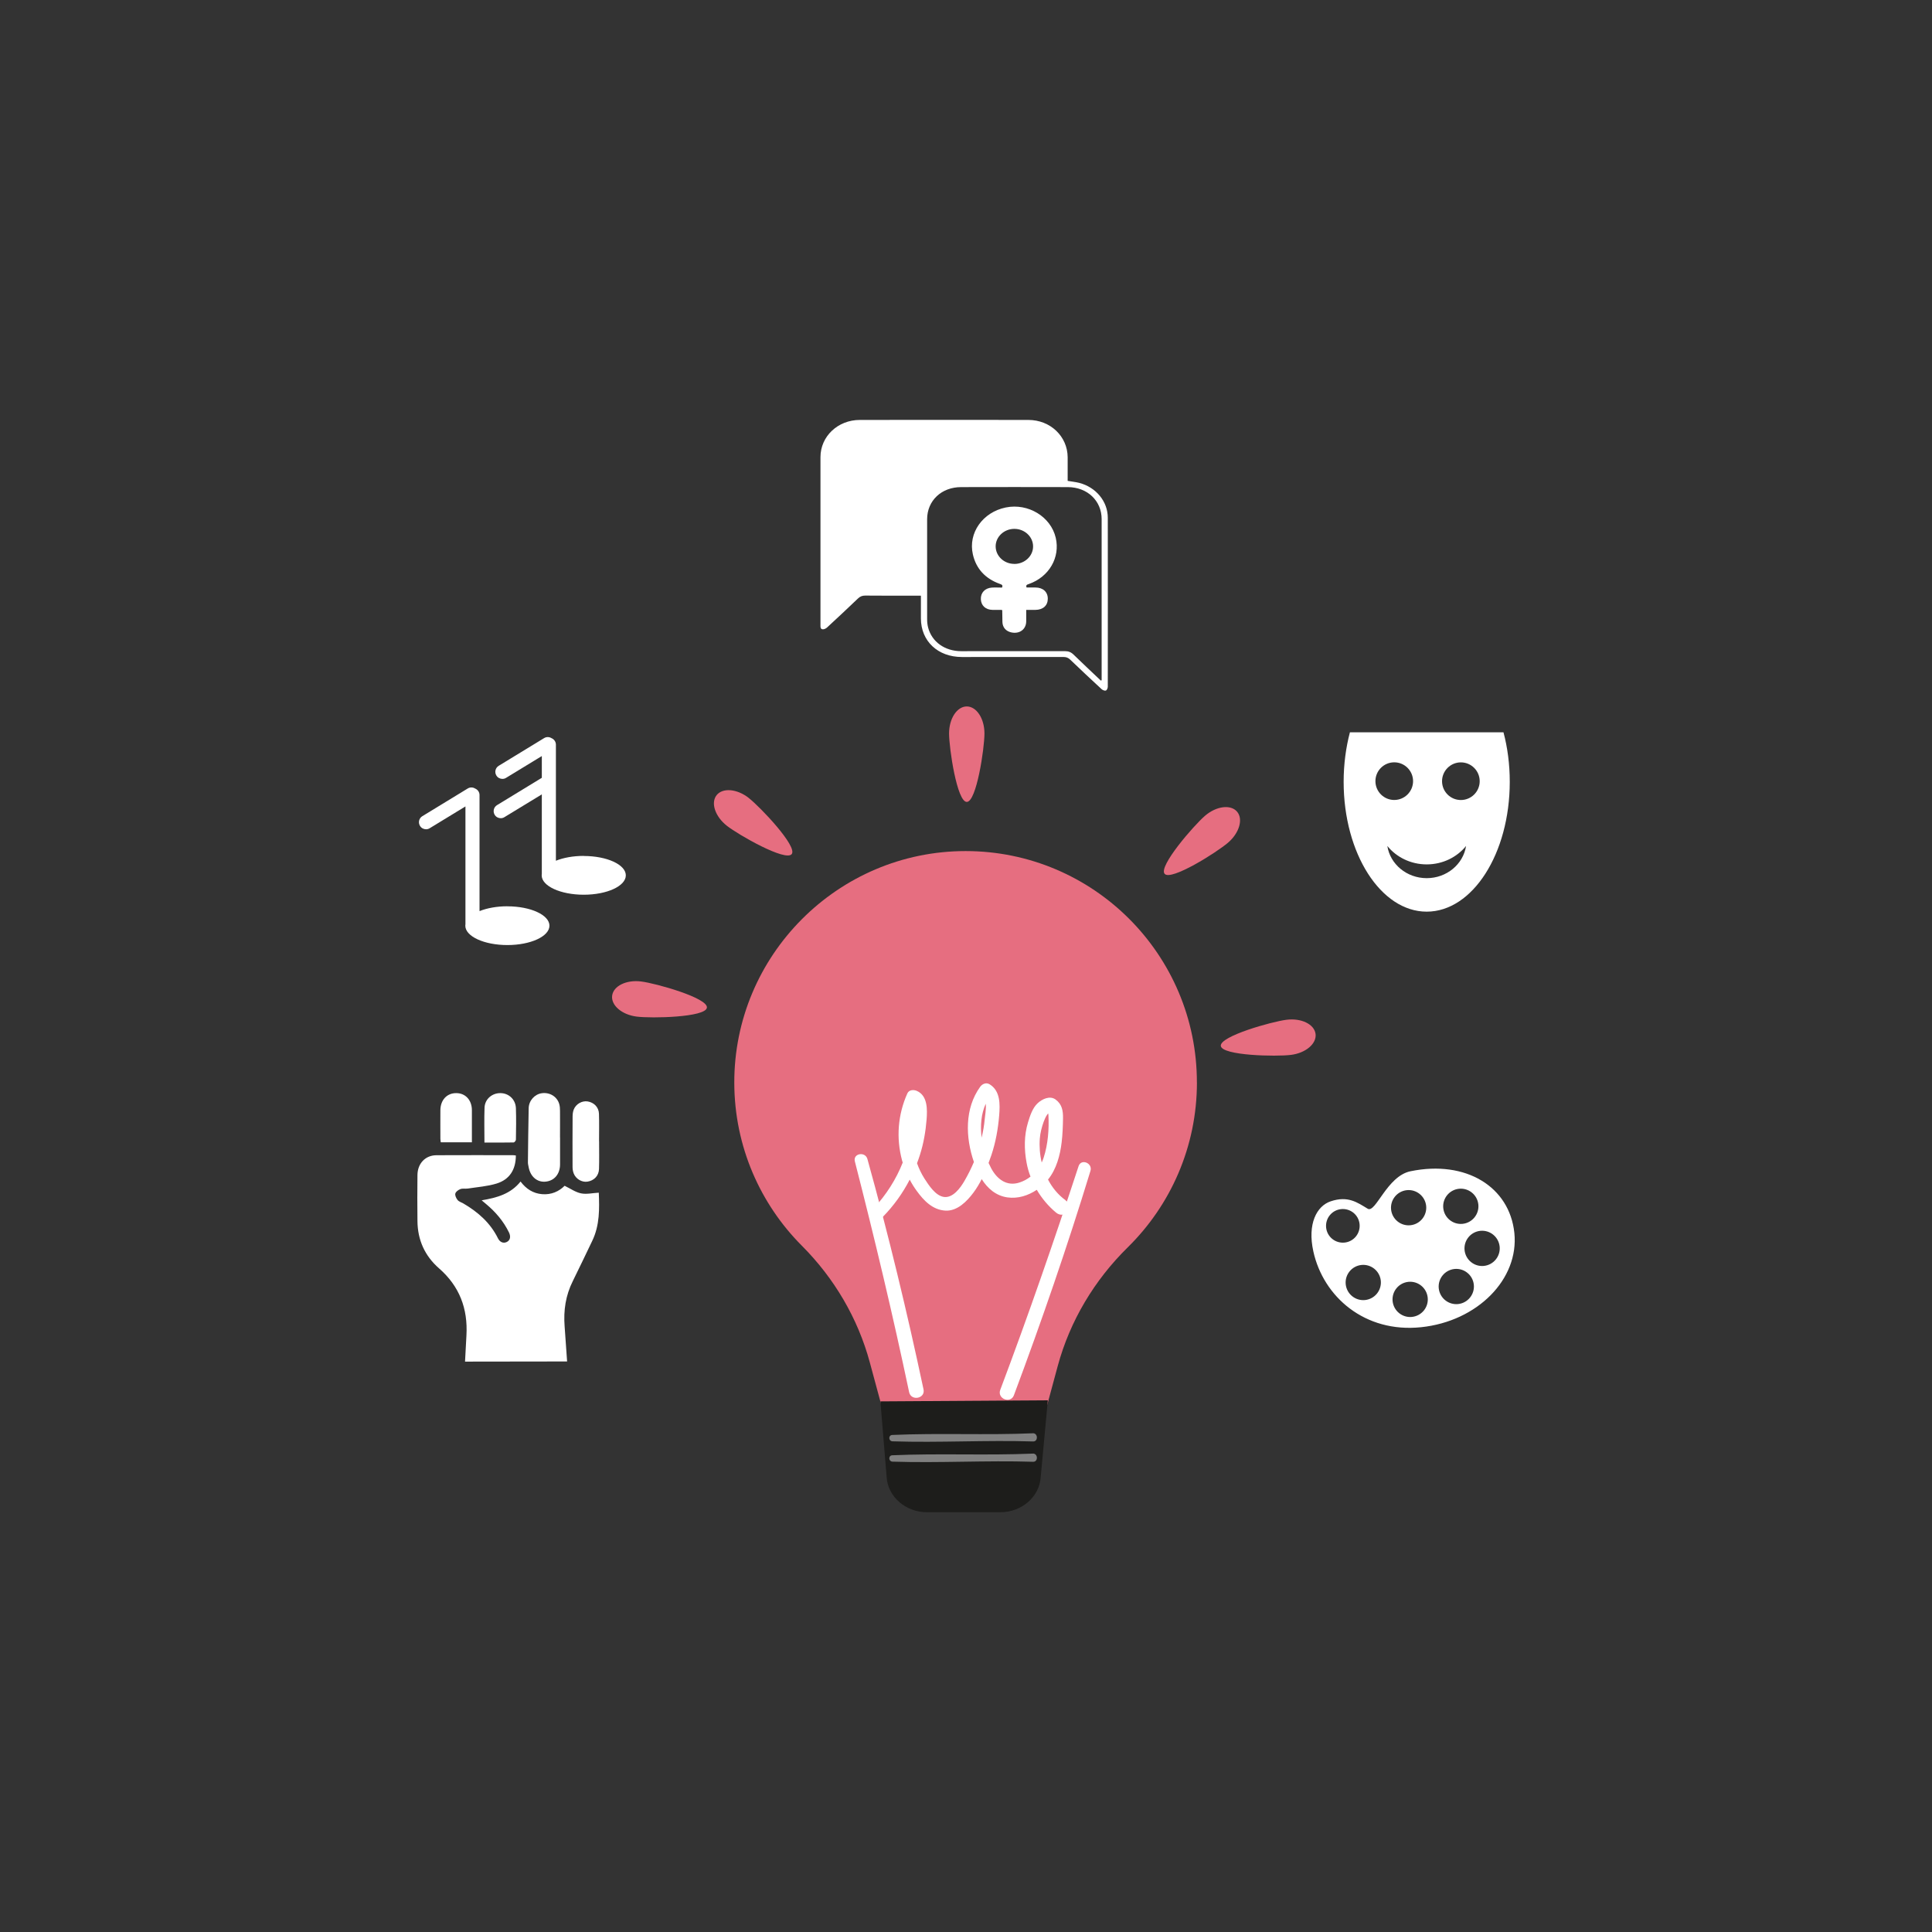 <?xml version="1.0" encoding="UTF-8"?><svg xmlns="http://www.w3.org/2000/svg" viewBox="0 0 428 428"><rect x="0" y="0" width="428" height="428" fill="#333333" stroke="none"/><defs><style>.cls-1{fill:#e66e80;}.cls-2{fill:gray;}.cls-3{fill:#1d1d1b;mix-blend-mode:multiply;}.cls-4{isolation:isolate;}.cls-5{fill:#fff;}</style></defs><g class="cls-4"><g id="bordes"><path class="cls-1" d="M265.15,239.78c0-28.3-22.94-51.24-51.24-51.24-28.3,0-51.34,23.12-51.24,51.42.05,14.05,5.76,26.77,14.96,36,7.17,7.18,12.41,16.06,15.06,25.85l4.13,15.28h33.59l3.91-14.47c2.71-10.01,8.13-19.04,15.52-26.3,9.45-9.3,15.32-22.23,15.32-36.54Z"/><path class="cls-3" d="M221.67,335h-16.38c-4.64,0-8.61-3.43-8.87-7.77l-1.38-16.78,37.09-.24-1.58,17.02c-.26,4.35-4.23,7.77-8.87,7.77Z"/><path class="cls-2" d="M228.79,317.52c-10.36.44-20.76-.09-31.12.37-.92.04-.85,1.38.05,1.41,10.37.34,20.77-.3,31.14.03,1.16.04,1.11-1.87-.07-1.82Z"/><path class="cls-2" d="M228.79,322.02c-10.36.44-20.76-.09-31.12.37-.92.04-.85,1.38.05,1.41,10.37.34,20.77-.3,31.14.03,1.16.04,1.11-1.87-.07-1.82Z"/><path class="cls-1" d="M218.09,162.48c0,3.3-1.76,15.17-3.92,15.17s-3.92-11.87-3.92-15.17,1.76-5.98,3.92-5.98,3.92,2.68,3.92,5.98Z"/><path class="cls-1" d="M266.95,180.72c-2.5,2.15-10.36,11.22-8.95,12.86,1.41,1.64,11.56-4.76,14.06-6.91,2.5-2.15,3.39-5.23,1.98-6.87-1.41-1.64-4.59-1.23-7.09.92Z"/><path class="cls-1" d="M286,233.69c-3.28.42-15.27.17-15.55-1.98-.27-2.15,11.28-5.39,14.56-5.8s6.15.99,6.43,3.14c.27,2.15-2.16,4.23-5.44,4.64Z"/><path class="cls-1" d="M165.86,176.77c2.6,2.04,10.86,10.74,9.53,12.44-1.34,1.71-11.76-4.23-14.36-6.27-2.6-2.04-3.62-5.07-2.29-6.77,1.34-1.71,4.53-1.44,7.13.6Z"/><path class="cls-1" d="M141.05,225.21c3.28.42,15.27.17,15.55-1.98.27-2.15-11.28-5.39-14.56-5.8-3.28-.42-6.15.99-6.43,3.14-.27,2.15,2.16,4.23,5.44,4.64Z"/><path class="cls-5" d="M236.03,265.87c-1.65-1.2-2.93-2.78-3.86-4.56,1.86-2.29,2.68-5.38,3.02-8.25.21-1.75.27-3.51.3-5.28.03-1.7-.2-3.14-1.64-4.2-1.28-.94-3-.09-3.98.82-1.14,1.06-1.69,2.79-2.13,4.23-.89,2.91-.87,6.03-.31,9,.19,1.03.48,2.05.86,3.03-.73.57-1.55,1.02-2.46,1.31-2.8.9-4.92-.72-6.22-3.1-.21-.39-.41-.81-.61-1.24.22-.59.43-1.18.63-1.76.95-2.84,1.48-5.81,1.72-8.78.2-2.47.27-5.42-2.11-6.88-.76-.47-1.62-.11-2.1.55-3.47,4.81-3.27,11.2-1.39,16.66-.61,1.45-1.32,2.86-2.11,4.22-.87,1.5-2.53,3.81-4.54,3.52-1.88-.27-3.37-2.63-4.31-4.08-.68-1.07-1.22-2.21-1.64-3.39.24-.63.46-1.26.66-1.9.8-2.52,1.25-5.15,1.46-7.78.17-2.2.25-5.29-2.16-6.34-.7-.31-1.73-.27-2.1.55-2.11,4.7-2.51,9.85-1.18,14.83.05.17.1.34.15.5-1.46,3.71-3.67,7.15-6.37,10.07-1.21,1.31.7,3.25,1.96,1.96,2.4-2.45,4.4-5.23,5.96-8.25.46.87.98,1.71,1.56,2.5,1.57,2.17,3.54,4.21,6.36,4.36,2.64.14,4.78-2.08,6.21-4,.69-.93,1.29-1.93,1.82-2.98,1.29,2.06,3.16,3.69,5.69,4.05,2.34.33,4.6-.4,6.51-1.68,1.12,1.91,2.57,3.63,4.26,5.04,1.93,1.61,4.13-1.24,2.1-2.73ZM218.38,244.5c.11,1.23-.18,2.74-.24,3.49-.12,1.36-.36,2.71-.68,4.04-.32-2.62-.11-5.3.92-7.52ZM230.35,252.23c.1-1.28.43-2.53.86-3.73.19-.54.44-1.06.75-1.54.02-.04.13-.18.24-.3.01.08.05.2.06.37.16,3.11-.09,6.46-1.06,9.43-.12.37-.26.72-.43,1.07-.41-1.74-.55-3.54-.42-5.3Z"/><path class="cls-5" d="M238.94,258.34c-5.45,16.63-11.18,33.18-17.35,49.56-.74,1.96,2.28,3.16,3.02,1.2,6.14-16.41,11.84-32.96,16.96-49.71.53-1.73-2.06-2.79-2.63-1.05Z"/><path class="cls-5" d="M189.38,257.29c4.35,16.95,8.41,33.99,12.02,51.11.43,2.05,3.63,1.44,3.19-.61-3.64-17.13-7.74-34.16-12.43-51.03-.48-1.74-3.24-1.25-2.78.53Z"/><path class="cls-5" d="M112.39,200.77c-2.36,0-4.52.41-6.16,1.07v-25.71c0-.66-.41-1.22-.99-1.45-.48-.3-1.11-.32-1.63,0l-10.05,6.13c-.74.45-.97,1.41-.52,2.15.29.48.81.75,1.34.75.28,0,.56-.07.81-.23l7.92-4.83v26.09c-.02.11-.03.22-.03.33,0,2.37,4.17,4.29,9.32,4.29s9.32-1.92,9.32-4.29-4.17-4.29-9.32-4.29Z"/><path class="cls-5" d="M129.31,189.61c-2.36,0-4.52.41-6.16,1.07v-25.71c0-.66-.41-1.22-.99-1.45-.48-.3-1.11-.32-1.63,0l-10.05,6.13c-.74.45-.97,1.41-.52,2.15.29.48.81.75,1.34.75.28,0,.56-.07.81-.23l7.92-4.83v4.82l-9.92,6.05c-.74.45-.97,1.41-.52,2.15.29.48.81.75,1.34.75.28,0,.56-.07.81-.23l8.29-5.05v17.61c-.02.11-.03.22-.03.33,0,2.37,4.17,4.29,9.32,4.29s9.32-1.92,9.32-4.29-4.17-4.29-9.32-4.29Z"/><path class="cls-5" d="M290.95,277.24c2.22,10.05,11.4,18.08,23.87,16.78,12.48-1.3,21.72-10.65,20.66-20.89-1.07-10.23-10.73-16.19-23.01-13.66-5.24,1.08-7.71,9.37-9.48,8.3-2.28-1.37-4.36-2.93-8.2-1.64-3.1,1.04-5.19,5-3.84,11.1ZM332.22,276.15c.22,2.14-1.33,4.06-3.48,4.29-2.14.22-4.06-1.33-4.29-3.48-.22-2.14,1.33-4.06,3.48-4.29,2.14-.22,4.06,1.33,4.29,3.48ZM323.21,263.35c2.14-.22,4.06,1.33,4.29,3.48.22,2.14-1.33,4.06-3.48,4.29-2.14.22-4.06-1.33-4.29-3.48-.22-2.14,1.33-4.06,3.48-4.29ZM322.21,281.12c2.14-.22,4.06,1.33,4.29,3.48.22,2.14-1.33,4.06-3.48,4.29-2.14.22-4.06-1.33-4.29-3.48-.22-2.14,1.33-4.06,3.48-4.29ZM311.65,263.66c2.14-.22,4.06,1.33,4.29,3.48.22,2.14-1.33,4.06-3.48,4.29-2.14.22-4.06-1.33-4.29-3.48-.22-2.14,1.33-4.06,3.48-4.29ZM311.99,283.97c2.14-.22,4.06,1.33,4.29,3.48s-1.33,4.06-3.48,4.29c-2.14.22-4.06-1.33-4.29-3.48-.22-2.14,1.33-4.06,3.48-4.29ZM305.89,283.71c.22,2.14-1.33,4.06-3.48,4.29-2.14.22-4.06-1.33-4.29-3.48-.22-2.14,1.33-4.06,3.48-4.29,2.14-.22,4.06,1.33,4.29,3.48ZM297.1,267.86c2.05-.21,3.88,1.27,4.09,3.32.21,2.05-1.27,3.88-3.32,4.09-2.05.21-3.88-1.27-4.09-3.32s1.27-3.88,3.32-4.09Z"/><path class="cls-5" d="M333.07,162.23h-34.02c-.89,3.38-1.39,7.09-1.39,10.97,0,15.88,8.24,28.76,18.4,28.76s18.4-12.88,18.4-28.76c0-3.89-.49-7.59-1.39-10.97ZM304.7,173.05c0-2.31,1.87-4.17,4.17-4.17s4.17,1.87,4.17,4.17-1.87,4.17-4.17,4.17-4.17-1.87-4.17-4.17ZM316.06,194.54c-4.43,0-8.1-3.1-8.72-7.13,2.01,2.48,5.16,4.08,8.72,4.08s6.71-1.6,8.72-4.08c-.62,4.04-4.29,7.13-8.72,7.13ZM323.63,177.23c-2.31,0-4.17-1.87-4.17-4.17s1.87-4.17,4.17-4.17,4.17,1.87,4.17,4.17-1.87,4.17-4.17,4.17Z"/><path class="cls-5" d="M204.01,131.96h-.86c-3.82,0-7.65.02-11.47-.02-.69,0-1.15.2-1.62.65-2.26,2.16-4.54,4.3-6.84,6.42-.25.23-.68.44-.99.4-.52-.06-.47-.56-.47-.95,0-12.4,0-24.8,0-37.19,0-4.59,3.84-8.24,8.72-8.24,12.44-.02,24.88-.02,37.33,0,4.89,0,8.68,3.65,8.71,8.26,0,1.55,0,3.09,0,4.64,0,.21,0,.43,0,.6.92.16,1.77.24,2.59.45,3.7.97,6.3,4.11,6.3,7.72.02,12.48.01,24.97,0,37.45,0,.29-.2.74-.43.83-.23.09-.71-.1-.93-.3-2.35-2.17-4.68-4.35-6.98-6.56-.45-.43-.89-.58-1.52-.58-7.48.02-14.97.01-22.45.01-5.35,0-9.08-3.52-9.09-8.55,0-1.65,0-3.3,0-5.05ZM243.88,150.77c.06-.03.11-.05.17-.08v-.57c0-11.7,0-23.4,0-35.11,0-4.08-3.16-7.08-7.48-7.1-7.88-.02-15.76-.02-23.64,0-4.37,0-7.53,3-7.54,7.11,0,7.39,0,14.77,0,22.16,0,.6.06,1.22.21,1.81.82,3.2,3.7,5.26,7.34,5.27,7.65,0,15.29.01,22.94-.01.81,0,1.38.21,1.94.76,1.99,1.94,4.03,3.84,6.05,5.76Z"/><path class="cls-5" d="M221.96,135.11c-.69,0-1.38.01-2.08,0-1.53-.03-2.53-.94-2.59-2.36-.06-1.43.9-2.47,2.43-2.58.76-.05,1.52,0,2.25,0,.26-.53-.04-.66-.42-.8-3.26-1.16-5.3-3.35-6.03-6.56-1.08-4.74,2.18-9.35,7.3-10.39,4.94-1.01,9.97,2.04,11.06,6.71,1.02,4.37-1.47,8.66-5.94,10.24-.36.13-.75.2-.52.78.62,0,1.29,0,1.95,0,1.68,0,2.75.97,2.75,2.48,0,1.51-1.04,2.46-2.75,2.48-.64,0-1.29,0-2.03,0,0,.89.01,1.73,0,2.57-.03,1.74-1.48,2.81-3.29,2.42-1.2-.26-1.94-1.1-1.98-2.29-.03-.85-.03-1.7-.04-2.55,0-.02-.02-.04-.08-.14ZM224.72,124.93c2.3,0,4.17-1.77,4.14-3.92-.02-2.12-1.88-3.85-4.15-3.85-2.29,0-4.17,1.78-4.14,3.92.03,2.13,1.88,3.85,4.15,3.84Z"/><path class="cls-5" d="M103.02,301.64c.1-1.93.2-3.86.31-5.79.34-5.95-1.54-10.91-6.06-14.86-3.15-2.75-4.75-6.28-4.79-10.47-.04-3.41-.04-6.81,0-10.22.03-2.56,1.75-4.36,4.19-4.38,5.66-.03,11.33-.01,16.99-.01.19,0,.38.04.62.07-.01,3.13-1.39,5.33-4.29,6.22-2.04.62-4.22.77-6.34,1.1-.55.08-1.15-.06-1.65.12-.46.17-1.03.58-1.13.99-.11.42.19,1.05.5,1.43.29.36.82.51,1.25.75,3.25,1.9,6,4.3,7.7,7.75.43.86,1.2,1.16,1.93.81.76-.36.96-1.17.51-2.11-1.21-2.49-2.96-4.54-5.07-6.3-.27-.22-.53-.45-.99-.83,3.39-.57,6.42-1.41,8.62-4.16,1.23,1.64,2.79,2.64,4.79,2.8,2.01.16,3.71-.59,4.97-1.86,1.27.61,2.4,1.43,3.64,1.68,1.21.25,2.54-.08,3.93-.15.14,3.5.23,7.2-1.46,10.69-1.44,2.97-2.84,5.97-4.31,8.92-1.58,3.17-2.07,6.48-1.8,10,.2,2.59.38,5.19.55,7.78"/><path class="cls-5" d="M124.07,251.99c0,2,.01,4,0,5.99-.02,2.17-1.33,3.66-3.3,3.8-1.82.13-3.29-1.16-3.66-3.23-.06-.35-.17-.71-.16-1.06.04-3.99.09-7.99.17-11.98.03-1.68,1.32-3.11,2.92-3.33,1.73-.23,3.34.72,3.84,2.36.15.49.18,1.03.18,1.55.02,1.97,0,3.93,0,5.9Z"/><path class="cls-5" d="M132.72,252.8c0,2.06.05,4.12-.02,6.18-.05,1.5-1.1,2.57-2.56,2.79-1.23.19-2.57-.58-3.05-1.82-.17-.45-.25-.95-.25-1.43-.02-3.73-.01-7.46.01-11.19,0-.51.07-1.06.25-1.53.48-1.23,1.83-1.99,3.07-1.8,1.4.22,2.47,1.27,2.52,2.72.07,2.02.02,4.05.02,6.08,0,0,0,0,0,0Z"/><path class="cls-5" d="M107.32,253.12c0-2.7-.07-5.22.02-7.73.07-1.9,1.66-3.25,3.53-3.23,1.86.02,3.35,1.41,3.42,3.35.08,2.32.04,4.65,0,6.97,0,.22-.33.61-.51.61-2.12.04-4.24.03-6.47.03Z"/><path class="cls-5" d="M104.55,253.06h-6.9c-.03-.26-.09-.51-.09-.76,0-2.13-.02-4.25,0-6.38.03-2.26,1.46-3.77,3.51-3.76,2.05,0,3.47,1.55,3.47,3.79,0,2.35,0,4.69,0,7.1Z"/></g></g></svg>